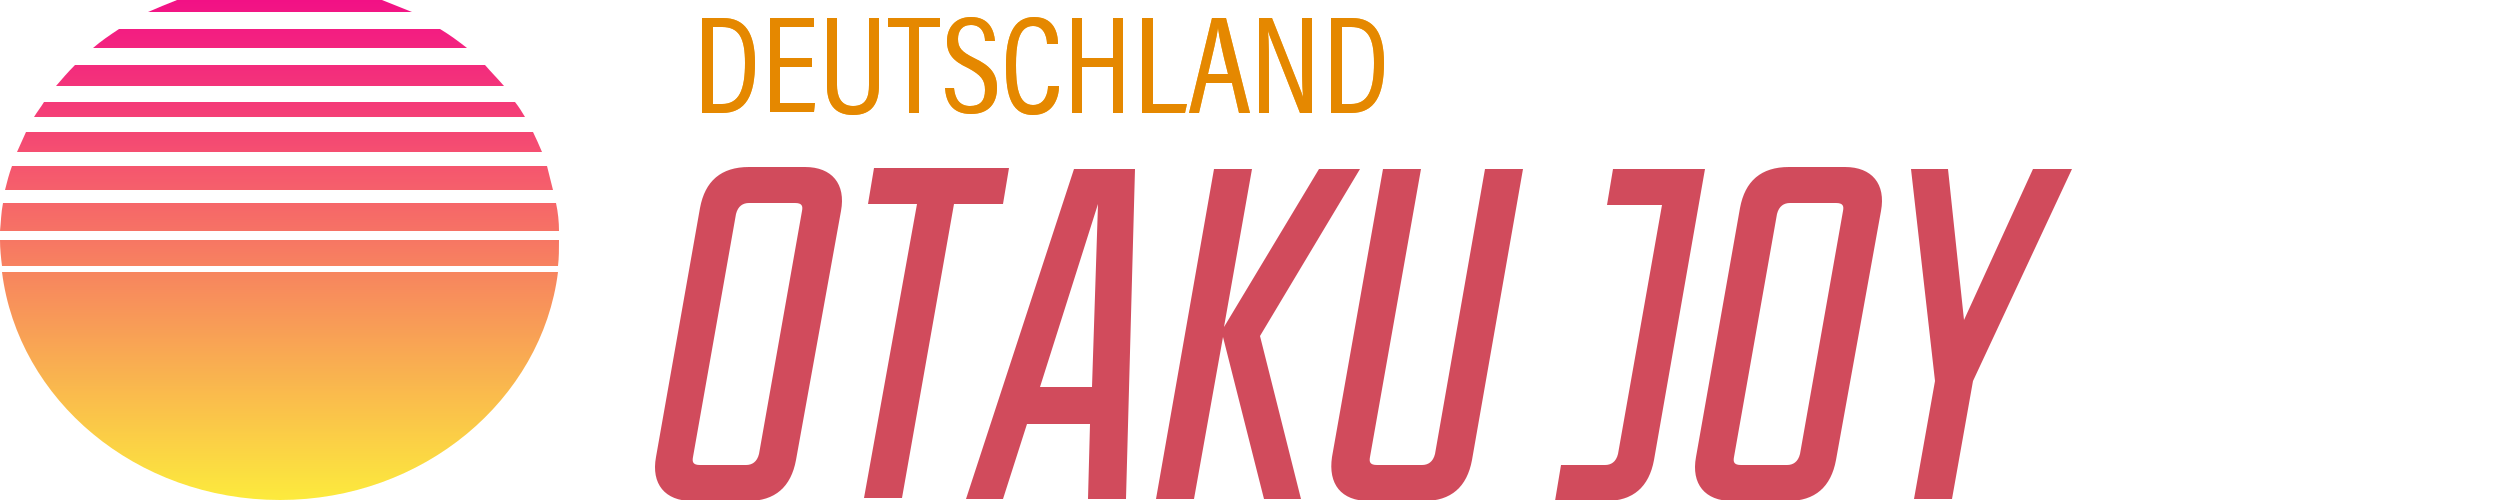 <?xml version="1.0" encoding="utf-8"?>
<!-- Generator: Adobe Illustrator 23.0.1, SVG Export Plug-In . SVG Version: 6.00 Build 0)  -->
<svg version="1.1" id="Layer_1" xmlns="http://www.w3.org/2000/svg" xmlns:xlink="http://www.w3.org/1999/xlink" x="0px" y="0px"
	 viewBox="0 0 250 50" style="enable-background:new 0 0 250 50;" xml:space="preserve">
<style type="text/css">
	.st0{fill:url(#SVGID_1_);}
	.st1{fill:url(#SVGID_2_);}
	.st2{fill:url(#SVGID_3_);}
	.st3{fill:url(#SVGID_4_);}
	.st4{fill:url(#SVGID_5_);}
	.st5{fill:url(#SVGID_6_);}
	.st6{fill:url(#SVGID_7_);}
	.st7{fill:url(#SVGID_8_);}
	.st8{fill:url(#SVGID_9_);}
	.st9{fill:#D14B5C;}
	.st10{fill:#F4AD2F;}
	.st11{fill:#E58800;}
</style>
<linearGradient id="SVGID_1_" gradientUnits="userSpaceOnUse" x1="-7821.13" y1="-4468.815" x2="-7821.13" y2="-4418.483" gradientTransform="matrix(-1 0 0 1 -7793.18 4468.383)">
	<stop  offset="0" style="stop-color:#F20F86"/>
	<stop  offset="0.252" style="stop-color:#F44275"/>
	<stop  offset="0.824" style="stop-color:#FAC24A"/>
	<stop  offset="1" style="stop-color:#FCEA3D"/>
</linearGradient>
<path class="st0" d="M0,23.1h55.9c0-0.9-0.1-1.9-0.3-2.8H0.3C0.1,21.3,0.1,22.2,0,23.1z"/>
<linearGradient id="SVGID_2_" gradientUnits="userSpaceOnUse" x1="-7821.18" y1="-4468.815" x2="-7821.18" y2="-4418.483" gradientTransform="matrix(-1 0 0 1 -7793.18 4468.383)">
	<stop  offset="0" style="stop-color:#F20F86"/>
	<stop  offset="0.252" style="stop-color:#F44275"/>
	<stop  offset="0.824" style="stop-color:#FAC24A"/>
	<stop  offset="1" style="stop-color:#FCEA3D"/>
</linearGradient>
<path class="st1" d="M28,50c14.3,0,26.2-10,27.8-22.8H0.2C1.8,40,13.6,50,28,50z"/>
<linearGradient id="SVGID_3_" gradientUnits="userSpaceOnUse" x1="-7821.18" y1="-4468.815" x2="-7821.18" y2="-4418.483" gradientTransform="matrix(-1 0 0 1 -7793.18 4468.383)">
	<stop  offset="0" style="stop-color:#F20F86"/>
	<stop  offset="0.252" style="stop-color:#F44275"/>
	<stop  offset="0.824" style="stop-color:#FAC24A"/>
	<stop  offset="1" style="stop-color:#FCEA3D"/>
</linearGradient>
<path class="st2" d="M48.5,6.5h-41C6.8,7.2,6.2,7.9,5.6,8.6h44.8C49.8,7.9,49.1,7.2,48.5,6.5z"/>
<linearGradient id="SVGID_4_" gradientUnits="userSpaceOnUse" x1="-7821.13" y1="-4468.815" x2="-7821.13" y2="-4418.483" gradientTransform="matrix(-1 0 0 1 -7793.18 4468.383)">
	<stop  offset="0" style="stop-color:#F20F86"/>
	<stop  offset="0.252" style="stop-color:#F44275"/>
	<stop  offset="0.824" style="stop-color:#FAC24A"/>
	<stop  offset="1" style="stop-color:#FCEA3D"/>
</linearGradient>
<path class="st3" d="M51.5,10.2H4.4c-0.3,0.5-0.7,1-1,1.5h49.1C52.2,11.2,51.9,10.7,51.5,10.2z"/>
<linearGradient id="SVGID_5_" gradientUnits="userSpaceOnUse" x1="-7821.18" y1="-4468.815" x2="-7821.18" y2="-4418.483" gradientTransform="matrix(-1 0 0 1 -7793.18 4468.383)">
	<stop  offset="0" style="stop-color:#F20F86"/>
	<stop  offset="0.252" style="stop-color:#F44275"/>
	<stop  offset="0.824" style="stop-color:#FAC24A"/>
	<stop  offset="1" style="stop-color:#FCEA3D"/>
</linearGradient>
<path class="st4" d="M38.2,0H17.7c-1,0.4-2,0.8-2.9,1.2h26.4C40.2,0.8,39.2,0.4,38.2,0z"/>
<linearGradient id="SVGID_6_" gradientUnits="userSpaceOnUse" x1="-7821.08" y1="-4468.815" x2="-7821.08" y2="-4418.483" gradientTransform="matrix(-1 0 0 1 -7793.18 4468.383)">
	<stop  offset="0" style="stop-color:#F20F86"/>
	<stop  offset="0.252" style="stop-color:#F44275"/>
	<stop  offset="0.824" style="stop-color:#FAC24A"/>
	<stop  offset="1" style="stop-color:#FCEA3D"/>
</linearGradient>
<path class="st5" d="M0.5,19h54.8c-0.2-0.8-0.4-1.6-0.6-2.4H1.2C0.9,17.4,0.7,18.2,0.5,19z"/>
<linearGradient id="SVGID_7_" gradientUnits="userSpaceOnUse" x1="-7821.13" y1="-4468.815" x2="-7821.13" y2="-4418.483" gradientTransform="matrix(-1 0 0 1 -7793.18 4468.383)">
	<stop  offset="0" style="stop-color:#F20F86"/>
	<stop  offset="0.252" style="stop-color:#F44275"/>
	<stop  offset="0.824" style="stop-color:#FAC24A"/>
	<stop  offset="1" style="stop-color:#FCEA3D"/>
</linearGradient>
<path class="st6" d="M54.2,15.2c-0.3-0.7-0.6-1.4-0.9-2H2.6c-0.3,0.7-0.6,1.3-0.9,2H54.2z"/>
<linearGradient id="SVGID_8_" gradientUnits="userSpaceOnUse" x1="-7821.13" y1="-4468.815" x2="-7821.13" y2="-4418.483" gradientTransform="matrix(-1 0 0 1 -7793.18 4468.383)">
	<stop  offset="0" style="stop-color:#F20F86"/>
	<stop  offset="0.252" style="stop-color:#F44275"/>
	<stop  offset="0.824" style="stop-color:#FAC24A"/>
	<stop  offset="1" style="stop-color:#FCEA3D"/>
</linearGradient>
<path class="st7" d="M0.2,26.6h55.6c0.1-0.8,0.1-1.7,0.1-2.6H0C0,24.9,0.1,25.8,0.2,26.6z"/>
<linearGradient id="SVGID_9_" gradientUnits="userSpaceOnUse" x1="-7821.18" y1="-4468.815" x2="-7821.18" y2="-4418.483" gradientTransform="matrix(-1 0 0 1 -7793.18 4468.383)">
	<stop  offset="0" style="stop-color:#F20F86"/>
	<stop  offset="0.252" style="stop-color:#F44275"/>
	<stop  offset="0.824" style="stop-color:#FAC24A"/>
	<stop  offset="1" style="stop-color:#FCEA3D"/>
</linearGradient>
<path class="st8" d="M44,2.9H11.9C11,3.5,10.1,4.1,9.3,4.8h37.4C45.8,4.1,45,3.5,44,2.9z"/>
<g>
	<path class="st9" d="M65.6,45.7L70,20.8c0.5-2.7,2.1-4.1,4.9-4.1h5.6c2.7,0,4.1,1.7,3.6,4.4L79.6,46c-0.5,2.7-2.1,4.1-4.8,4.1h-5.6
		C66.5,50.1,65.1,48.4,65.6,45.7z M74.6,46.5c0.6,0,1.1-0.3,1.3-1.1l4.3-24.3c0.1-0.5,0-0.8-0.7-0.8h-4.6c-0.6,0-1.1,0.3-1.3,1.1
		l-4.3,24.3c-0.1,0.5,0,0.8,0.7,0.8H74.6z"/>
	<path class="st9" d="M91.7,20.4h-4.9l0.6-3.6h13.5l-0.6,3.6h-4.9l-5.2,29.4h-3.8L91.7,20.4z"/>
	<path class="st9" d="M107.4,16.9h6.1l-0.9,33h-3.8l0.2-7.5h-6.3l-2.4,7.5h-3.7L107.4,16.9z M109.2,38.7l0.6-18.3L104,38.7H109.2z"
		/>
	<path class="st9" d="M121.4,16.9h3.8l-2.8,15.8l9.5-15.8h4.1l-10,16.7l4.1,16.3h-3.7l-4.1-16.2l-2.9,16.2h-3.8L121.4,16.9z"/>
	<path class="st9" d="M133.2,45.7l5.1-28.8h3.8L137,45.7c-0.1,0.5,0,0.8,0.7,0.8h4.5c0.6,0,1.1-0.3,1.3-1.1l5-28.5h3.8L147.2,46
		c-0.5,2.7-2.1,4.1-4.8,4.1h-5.5C134.1,50.1,132.8,48.4,133.2,45.7z"/>
	<path class="st9" d="M156.1,46.5h4.4c0.6,0,1.1-0.3,1.3-1.1l4.4-24.9h-5.5l0.6-3.6h9.2L165.4,46c-0.5,2.7-2.1,4.1-4.8,4.1h-5.1
		L156.1,46.5z"/>
	<path class="st9" d="M169.6,45.7l4.4-24.9c0.5-2.7,2.1-4.1,4.9-4.1h5.6c2.7,0,4.1,1.7,3.6,4.4L183.6,46c-0.5,2.7-2.1,4.1-4.8,4.1
		h-5.6C170.5,50.1,169.1,48.4,169.6,45.7z M178.7,46.5c0.6,0,1.1-0.3,1.3-1.1l4.3-24.3c0.1-0.5,0-0.8-0.7-0.8H179
		c-0.6,0-1.1,0.3-1.3,1.1l-4.3,24.3c-0.1,0.5,0,0.8,0.7,0.8H178.7z"/>
	<path class="st9" d="M194.8,16.9l1.6,15.1l6.9-15.1h3.9l-9.9,21.2l-2.1,11.8h-3.8l2.1-11.8l-2.4-21.2H194.8z"/>
</g>
<g>
	<g>
		<g>
			<path class="st10" d="M70.2,1.8h2.1c2.2,0,3.2,1.5,3.2,4.5c0,3.2-0.9,5-3.3,5h-2V1.8z M71.3,10.4h0.9c1.7,0,2.3-1.4,2.3-4.1
				c0-2.5-0.6-3.6-2.3-3.6h-0.9V10.4z"/>
			<path class="st10" d="M81.2,6.7H78v3.6h3.5l-0.1,0.9H77V1.8h4.4v0.9H78v3.1h3.2V6.7z"/>
			<path class="st10" d="M83.7,1.8v6.7c0,1,0.3,2.1,1.6,2.1c1.3,0,1.6-0.9,1.6-2.1V1.8h1v6.7c0,1.7-0.6,3-2.6,3
				c-1.9,0-2.6-1.2-2.6-2.9V1.8H83.7z"/>
			<path class="st10" d="M90.9,2.7h-2.1V1.8H94v0.9h-2.1v8.6h-1V2.7z"/>
			<path class="st10" d="M95.4,8.8c0.1,1,0.5,1.8,1.6,1.8c1,0,1.5-0.5,1.5-1.6c0-1-0.4-1.5-1.7-2.2c-1.5-0.7-2.1-1.4-2.1-2.7
				c0-1.3,0.8-2.4,2.4-2.4c1.8,0,2.3,1.3,2.4,2.4h-1c0-0.5-0.2-1.6-1.4-1.6c-0.9,0-1.3,0.6-1.3,1.4c0,0.9,0.4,1.3,1.6,1.9
				c1.7,0.8,2.3,1.6,2.3,3c0,1.5-0.8,2.6-2.6,2.6c-1.9,0-2.5-1.2-2.6-2.6H95.4z"/>
			<path class="st10" d="M105.9,8.7c0,0.6-0.3,2.8-2.6,2.8c-2.5,0-2.7-2.7-2.7-5c0-2.8,0.7-4.8,2.8-4.8c2.3,0,2.4,2.1,2.4,2.7h-1.1
				c0-0.3-0.1-1.8-1.4-1.8c-1.5,0-1.7,2-1.7,3.9c0,2,0.2,4,1.7,4c1.3,0,1.5-1.4,1.5-1.9H105.9z"/>
			<path class="st10" d="M107.2,1.8h1v4h3.1v-4h1v9.5h-1V6.7h-3.1v4.6h-1V1.8z"/>
			<path class="st10" d="M114.3,1.8h1v8.6h3.4l-0.2,0.9h-4.3V1.8z"/>
			<path class="st10" d="M120.6,8.3l-0.7,3h-1l2.3-9.5h1.4l2.4,9.5h-1.1l-0.7-3H120.6z M122.8,7.4c-0.6-2.3-0.9-3.8-1-4.6h0
				c-0.1,0.8-0.5,2.5-1,4.6H122.8z"/>
			<path class="st10" d="M125.9,11.3V1.8h1.3c2.6,6.6,3,7.5,3.1,7.9h0c-0.1-1.3-0.1-2.7-0.1-4.3V1.8h1v9.5H130
				c-2.7-6.9-3.1-7.8-3.2-8.2h0c0.1,1.2,0.1,2.7,0.1,4.5v3.7H125.9z"/>
			<path class="st10" d="M133.1,1.8h2.1c2.2,0,3.2,1.5,3.2,4.5c0,3.2-0.9,5-3.3,5h-2V1.8z M134.2,10.4h0.9c1.7,0,2.3-1.4,2.3-4.1
				c0-2.5-0.6-3.6-2.3-3.6h-0.9V10.4z"/>
		</g>
	</g>
	<g>
		<g>
			<path class="st11" d="M70.2,1.8h2.1c2.2,0,3.2,1.5,3.2,4.5c0,3.2-0.9,5-3.3,5h-2V1.8z M71.3,10.4h0.9c1.7,0,2.3-1.4,2.3-4.1
				c0-2.5-0.6-3.6-2.3-3.6h-0.9V10.4z"/>
			<path class="st11" d="M81.2,6.7H78v3.6h3.5l-0.1,0.9H77V1.8h4.4v0.9H78v3.1h3.2V6.7z"/>
			<path class="st11" d="M83.7,1.8v6.7c0,1,0.3,2.1,1.6,2.1c1.3,0,1.6-0.9,1.6-2.1V1.8h1v6.7c0,1.7-0.6,3-2.6,3
				c-1.9,0-2.6-1.2-2.6-2.9V1.8H83.7z"/>
			<path class="st11" d="M90.9,2.7h-2.1V1.8H94v0.9h-2.1v8.6h-1V2.7z"/>
			<path class="st11" d="M95.4,8.8c0.1,1,0.5,1.8,1.6,1.8c1,0,1.5-0.5,1.5-1.6c0-1-0.4-1.5-1.7-2.2c-1.5-0.7-2.1-1.4-2.1-2.7
				c0-1.3,0.8-2.4,2.4-2.4c1.8,0,2.3,1.3,2.4,2.4h-1c0-0.5-0.2-1.6-1.4-1.6c-0.9,0-1.3,0.6-1.3,1.4c0,0.9,0.4,1.3,1.6,1.9
				c1.7,0.8,2.3,1.6,2.3,3c0,1.5-0.8,2.6-2.6,2.6c-1.9,0-2.5-1.2-2.6-2.6H95.4z"/>
			<path class="st11" d="M105.9,8.7c0,0.6-0.3,2.8-2.6,2.8c-2.5,0-2.7-2.7-2.7-5c0-2.8,0.7-4.8,2.8-4.8c2.3,0,2.4,2.1,2.4,2.7h-1.1
				c0-0.3-0.1-1.8-1.4-1.8c-1.5,0-1.7,2-1.7,3.9c0,2,0.2,4,1.7,4c1.3,0,1.5-1.4,1.5-1.9H105.9z"/>
			<path class="st11" d="M107.2,1.8h1v4h3.1v-4h1v9.5h-1V6.7h-3.1v4.6h-1V1.8z"/>
			<path class="st11" d="M114.3,1.8h1v8.6h3.4l-0.2,0.9h-4.3V1.8z"/>
			<path class="st11" d="M120.6,8.3l-0.7,3h-1l2.3-9.5h1.4l2.4,9.5h-1.1l-0.7-3H120.6z M122.8,7.4c-0.6-2.3-0.9-3.8-1-4.6h0
				c-0.1,0.8-0.5,2.5-1,4.6H122.8z"/>
			<path class="st11" d="M125.9,11.3V1.8h1.3c2.6,6.6,3,7.5,3.1,7.9h0c-0.1-1.3-0.1-2.7-0.1-4.3V1.8h1v9.5H130
				c-2.7-6.9-3.1-7.8-3.2-8.2h0c0.1,1.2,0.1,2.7,0.1,4.5v3.7H125.9z"/>
			<path class="st11" d="M133.1,1.8h2.1c2.2,0,3.2,1.5,3.2,4.5c0,3.2-0.9,5-3.3,5h-2V1.8z M134.2,10.4h0.9c1.7,0,2.3-1.4,2.3-4.1
				c0-2.5-0.6-3.6-2.3-3.6h-0.9V10.4z"/>
		</g>
	</g>
</g>
</svg>
